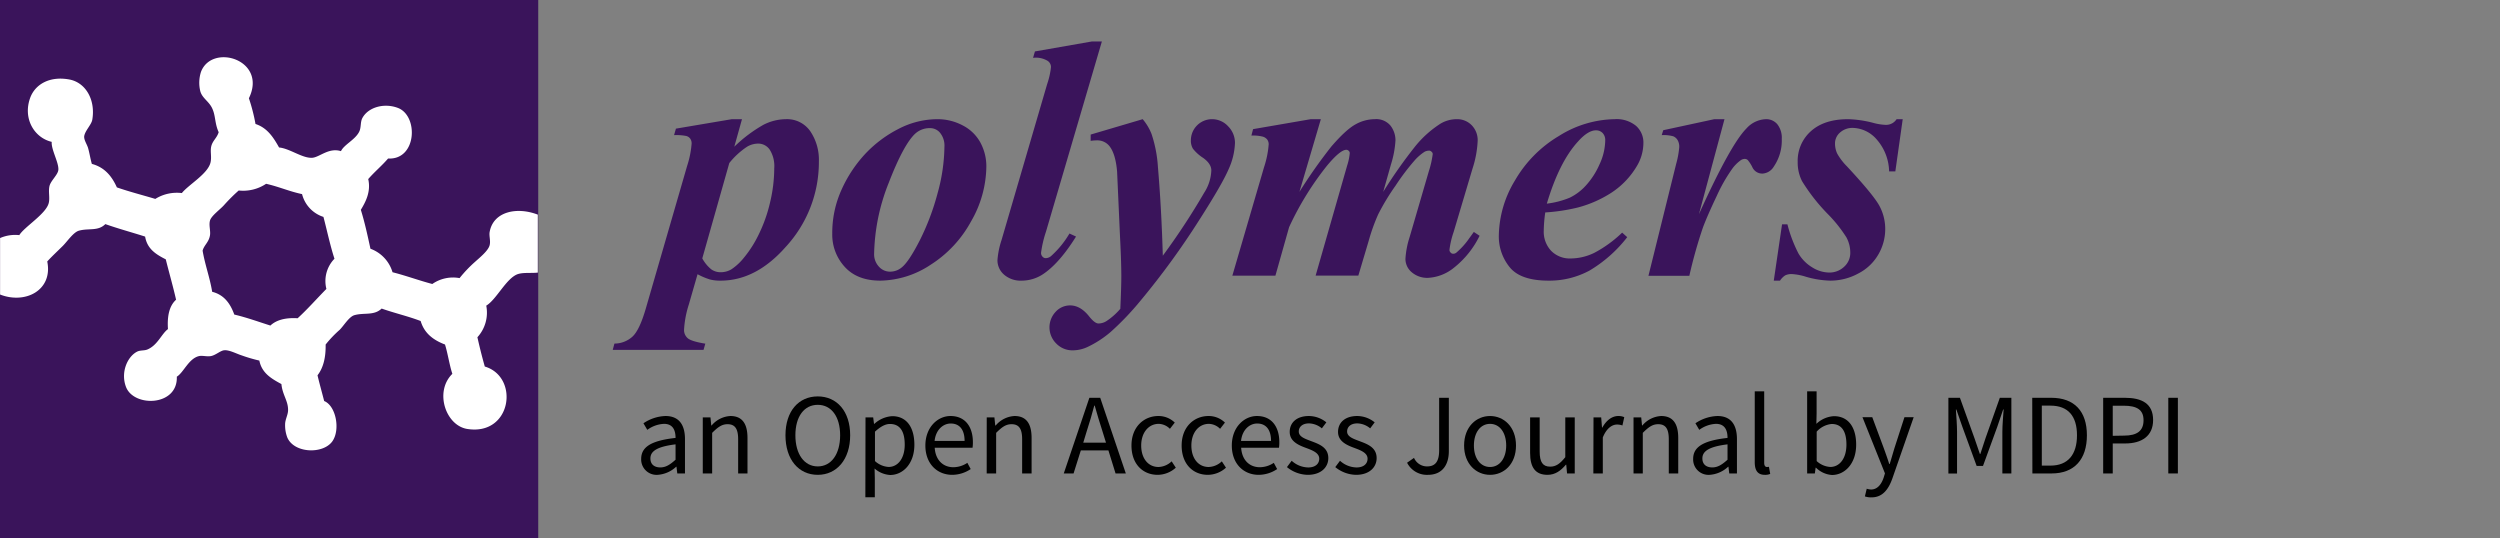<?xml version="1.0" encoding="UTF-8"?>
<svg xmlns="http://www.w3.org/2000/svg" id="Ebene_1" data-name="Ebene 1" viewBox="0 0 650.28 140">
  <rect x="0" y="0" width="650.28" height="140" fill="#808080" stroke="none"/>
  <defs>
    <style>.cls-1{fill:#3a145b;}.cls-2{fill:#fff;}</style>
  </defs>
  <title>polymers</title>
  <rect id="rect8154" class="cls-1" width="140" height="140"></rect>
  <path class="cls-2" d="M139.89,55.83V70.91c-1.75.18-3.7-.08-5.17.38-3,1-5.58,6.64-8.24,8.21a9.48,9.48,0,0,1-2.3,8.22c.58,2.61,1.22,5.14,1.92,7.62,9.11,2.72,7,18.11-4.6,16.23-5.57-.92-8.56-9.69-3.84-14.33-.78-2.4-1.16-5.2-1.91-7.63-3-1.13-5.39-2.9-6.33-6.11-3.23-1.24-6.85-2.07-10.15-3.24-2,1.91-4.57,1-7.09,1.72-1.41.41-2.75,2.75-3.84,3.82a30,30,0,0,0-3.64,3.82c.07,3.44-.64,6.11-2.11,8,.54,2.27,1.16,4.46,1.73,6.69,3.07,1.24,4.27,7.49,2.11,10.51-2.43,3.36-9.9,3.11-11.69-1a9,9,0,0,1-.58-3.43c0-1.26.73-2.41.77-3.62.07-2.49-1.46-4-1.73-6.87-2.57-1.39-5.09-2.83-5.74-6.11a39.55,39.55,0,0,1-4.6-1.35c-1.35-.43-3.13-1.4-4.41-1.34-1.05,0-2.31,1.31-3.64,1.53-1.08.17-2.21-.21-3.07,0-2.67.64-4,4.3-5.75,5.35.29,7.73-11.19,8-13.22,2.66-1.43-3.75.33-7.84,2.87-9.16.82-.43,1.87-.23,2.69-.57C41,89.8,42,86.85,43.69,85.6c-.24-3.49.4-6.11,2.11-7.64C45,74.43,44,71,43.12,67.46c-2.5-1.27-4.84-2.69-5.37-5.92-3.43-1.1-7-2.06-10.35-3.25-1.91,1.92-4.37,1-6.89,1.72-1.45.41-3.09,2.9-4.22,4-1.55,1.53-2.9,2.78-4,4,1.51,7.39-5.59,11.2-12.27,8.6V61.92a9.87,9.87,0,0,1,5-.76c1.37-2.22,7-5.52,7.67-8.4.32-1.31-.16-3,.19-4.4s2.21-2.92,2.3-4.2c.13-1.89-1.9-5.28-1.73-7.26C8.9,35.83,5.9,30.83,7.85,25.45c1.23-3.38,4.88-5.74,10.16-4.78C22.3,21.45,24.9,26,24,31.17c-.24,1.33-2,2.94-2.11,4.39,0,.95.68,1.9,1,2.87.4,1.38.58,2.72,1,4.2,3.33.89,5.21,3.21,6.51,6.11,3.22,1.12,6.66,2,10,3a10.59,10.59,0,0,1,6.9-1.52c1.79-2.23,6.8-5,7.47-8,.33-1.48-.14-2.9.19-4.2.38-1.48,1.45-2.1,1.92-3.63-1.07-2.36-.75-4.3-1.73-6.3-.87-1.79-2.58-2.57-3.06-4.4a9.25,9.25,0,0,1,.19-5c2.87-7.55,17.35-3.13,12.46,6.87a47,47,0,0,1,1.72,6.69c3.07,1,4.67,3.5,6.13,6.11,2.79.26,6.06,2.85,8.63,2.68,1.88-.13,4.33-2.73,7.47-1.72.8-1.73,3.8-3,4.79-5.16.49-1.09.23-2.42.77-3.44,1.49-2.81,5.61-4,9.19-2.67,5.48,2,5,13.61-2.49,13.18-1.62,1.88-3.54,3.47-5.17,5.35.76,3.33-.72,6-1.92,8,1,3.23,1.75,6.66,2.5,10.12a9.31,9.31,0,0,1,5.74,6.11c3.57.91,6.81,2.12,10.35,3.06a9.42,9.42,0,0,1,7.09-1.53,33.43,33.43,0,0,1,4-4.21c1.22-1.11,3.48-2.91,3.83-4.38.28-1.14-.2-2.41,0-3.44C128.3,55.1,134.33,53.69,139.89,55.83Zm-70.71-8a10.74,10.74,0,0,1-7.09,1.72,45.63,45.63,0,0,0-3.83,3.82c-1,1.12-3.3,2.76-3.64,4s.19,2.65,0,3.83c-.31,1.86-1.52,2.51-1.92,4,.64,3.76,1.87,6.93,2.49,10.7,3.11.78,4.72,3.07,5.75,5.92,3.3.78,6.29,1.88,9.39,2.86,1.55-1.45,3.91-2.09,7.09-1.9,2.63-2.41,5-5.12,7.48-7.63A8.32,8.32,0,0,1,87,67.3c-1.13-3.45-1.91-7.26-2.87-10.88a8.38,8.38,0,0,1-5.56-5.93C75.24,49.79,72.48,48.53,69.18,47.8Z"></path>
  <path class="cls-1" d="M175.82,33.46,190.36,31H193l-2,7.16a37.05,37.05,0,0,1,7.56-5.69A13,13,0,0,1,204.43,31a7.33,7.33,0,0,1,6.37,3.19A13.23,13.23,0,0,1,213,42a32.52,32.52,0,0,1-8.75,22.36Q196.57,73,187.42,73a10.58,10.58,0,0,1-2.77-.31,18.08,18.08,0,0,1-3.21-1.36l-2.28,7.91a26.12,26.12,0,0,0-1.23,6.55,2.78,2.78,0,0,0,1,2.22q1,.81,4.53,1.38L183,91H159.38l.44-1.63a7,7,0,0,0,4.68-1.8c1.25-1.14,2.41-3.61,3.5-7.38l10.72-37a24.89,24.89,0,0,0,1.18-5.85,2.09,2.09,0,0,0-.35-1.25,1.85,1.85,0,0,0-1.05-.72,13.56,13.56,0,0,0-3.17-.22Zm6.85,33.75a9.5,9.5,0,0,0,2.38,2.88,4.24,4.24,0,0,0,2.46.72,5.46,5.46,0,0,0,2.74-.76,14.43,14.43,0,0,0,3.32-3.1,29.58,29.58,0,0,0,3.8-6,38.29,38.29,0,0,0,2.93-8.28,38.5,38.5,0,0,0,1.09-8.86,8.05,8.05,0,0,0-1.2-4.92,3.64,3.64,0,0,0-2.93-1.54,5.77,5.77,0,0,0-2.9.79,20.23,20.23,0,0,0-4.66,4.27Z"></path>
  <path class="cls-1" d="M243.85,31a13.94,13.94,0,0,1,6.52,1.6A10.88,10.88,0,0,1,255,37.06a13,13,0,0,1,1.56,6.33,29,29,0,0,1-4,14.24,30.73,30.73,0,0,1-10.48,11.23A24.32,24.32,0,0,1,229,73q-6,0-9.25-3.56a12.38,12.38,0,0,1-3.27-8.7,27.18,27.18,0,0,1,2.44-11.45,34.12,34.12,0,0,1,6.19-9.32,31.62,31.62,0,0,1,8.64-6.46A22.07,22.07,0,0,1,243.85,31ZM242,33.33a5.58,5.58,0,0,0-3.86,1.36q-3.08,2.78-7,12.94A52.26,52.26,0,0,0,227.37,66a4.7,4.7,0,0,0,1.23,3.34,3.83,3.83,0,0,0,2.9,1.32,4.68,4.68,0,0,0,3-1.06c1.29-1,2.87-3.42,4.75-7.09a63.24,63.24,0,0,0,4.61-12.18,47,47,0,0,0,1.8-12.19,5.23,5.23,0,0,0-1.1-3.54A3.31,3.31,0,0,0,242,33.33Z"></path>
  <path class="cls-1" d="M286.61,10.79,272.07,60.27a29.23,29.23,0,0,0-1.28,5.49,1.38,1.38,0,0,0,.38,1,1.1,1.1,0,0,0,.81.39,2.22,2.22,0,0,0,1.49-.61,24.52,24.52,0,0,0,4.71-5.8l1.71.79q-4.17,6.68-8.22,9.53A10.1,10.1,0,0,1,265.78,73a6.58,6.58,0,0,1-4.61-1.56,4.92,4.92,0,0,1-1.72-3.76,21.57,21.57,0,0,1,1.06-5.23L272.37,21.9a20.24,20.24,0,0,0,1-4.43,1.91,1.91,0,0,0-.92-1.67,5.87,5.87,0,0,0-3.74-.75l.49-1.67L284,10.79Z"></path>
  <path class="cls-1" d="M283.7,35l13.53-4a13.77,13.77,0,0,1,2.29,3.82,33.35,33.35,0,0,1,1.67,8.62q.92,10.8,1.27,23.07a179.11,179.11,0,0,0,10.77-16.39,11.39,11.39,0,0,0,1.85-5.8c0-1.15-.72-2.23-2.14-3.26a10.59,10.59,0,0,1-2.65-2.39,4.1,4.1,0,0,1-.53-2.22A5.51,5.51,0,0,1,315.25,31a5.66,5.66,0,0,1,4.2,1.85,6.09,6.09,0,0,1,1.78,4.35A17.88,17.88,0,0,1,319.58,44q-1.65,3.88-7.71,13.34a202.21,202.21,0,0,1-15.25,20.92,72.75,72.75,0,0,1-7.74,8.1,26.92,26.92,0,0,1-6.1,3.94,9.31,9.31,0,0,1-3.74.83,5.83,5.83,0,0,1-4.28-1.76,5.9,5.9,0,0,1-.18-8.26,5.06,5.06,0,0,1,3.76-1.67q2.67,0,4.92,2.81c1,1.26,1.82,1.89,2.46,1.89a3.88,3.88,0,0,0,2-.57,16.87,16.87,0,0,0,3.69-3.25q.25-5.49.26-8.3c0-2.52-.11-6.07-.35-10.64l-.75-16.74q-.39-4.62-2-6.64a4,4,0,0,0-3.21-1.49,11.5,11.5,0,0,0-1.67.13Z"></path>
  <path class="cls-1" d="M343.57,31,338,49.9a132.58,132.58,0,0,1,8.26-11.74q3.82-4.44,6.31-5.8a10.32,10.32,0,0,1,5-1.36,4.83,4.83,0,0,1,4.14,1.71,6.28,6.28,0,0,1,1.27,3.78,25.5,25.5,0,0,1-1.19,6.33l-2,7.08A124.86,124.86,0,0,1,368,38.21a27.39,27.39,0,0,1,6.73-6.07A8.31,8.31,0,0,1,378.91,31a5.26,5.26,0,0,1,3.88,1.56,5.52,5.52,0,0,1,1.57,4.07A27.14,27.14,0,0,1,383,43.92l-4.88,16.39a22.58,22.58,0,0,0-1.1,4.7.91.91,0,0,0,.29.66A.83.83,0,0,0,378,66a1.21,1.21,0,0,0,.84-.31,19,19,0,0,0,3.34-3.73c.26-.35.66-.9,1.18-1.63l1.5,1a24,24,0,0,1-6.66,8.3,11.68,11.68,0,0,1-6.7,2.64,6.19,6.19,0,0,1-4.31-1.47,4.52,4.52,0,0,1-1.62-3.45,22.68,22.68,0,0,1,1.1-5.71l5-17.14a24.4,24.4,0,0,0,1-4.44.79.79,0,0,0-.31-.59.91.91,0,0,0-.61-.29,2.78,2.78,0,0,0-1.14.26A12.45,12.45,0,0,0,368,41.68a59.69,59.69,0,0,0-5,6.61,59.72,59.72,0,0,0-4.51,7.45A49.2,49.2,0,0,0,356,62.69l-2.68,9H342.21L350.43,43a14.28,14.28,0,0,0,.66-3.21.79.79,0,0,0-.29-.57.89.89,0,0,0-.59-.26c-1.08,0-2.8,1.42-5.14,4.26a77.69,77.69,0,0,0-9.76,15.87l-3.56,12.61h-11.2l8.26-28.26A24.59,24.59,0,0,0,330,37.55a2.1,2.1,0,0,0-.35-1.21,2.29,2.29,0,0,0-1.15-.79,10.38,10.38,0,0,0-3-.29l.44-1.67,15-2.59Z"></path>
  <path class="cls-1" d="M401.94,55.26a36,36,0,0,0-.39,4.7,7.26,7.26,0,0,0,1.91,5.27,6.78,6.78,0,0,0,5.12,2,14.16,14.16,0,0,0,6.17-1.49,32,32,0,0,0,7.19-5.23l1.32,1.18a35,35,0,0,1-9.85,8.71A22,22,0,0,1,402.82,73q-7.33,0-10.15-3.52a12.65,12.65,0,0,1-2.81-8.13,28.4,28.4,0,0,1,4.2-14.41,32.11,32.11,0,0,1,11.42-11.56A27.94,27.94,0,0,1,420,31a7.93,7.93,0,0,1,5.58,1.76,5.8,5.8,0,0,1,1.89,4.44,11.86,11.86,0,0,1-1.85,6.24,21,21,0,0,1-6.42,6.65,30.29,30.29,0,0,1-8.65,3.85A48.22,48.22,0,0,1,401.94,55.26Zm.4-2.29a22.5,22.5,0,0,0,6-1.56,13.78,13.78,0,0,0,4.17-3.16,20,20,0,0,0,3.54-5.49,15.18,15.18,0,0,0,1.49-6.22,2.65,2.65,0,0,0-.68-1.94,2.33,2.33,0,0,0-1.73-.7q-2.11,0-4.75,3Q405.55,42.21,402.34,53Z"></path>
  <path class="cls-1" d="M448.56,31l-6.64,24.7q8.18-18.06,12.31-22.24A7.13,7.13,0,0,1,459.32,31a3.75,3.75,0,0,1,3,1.34,5.69,5.69,0,0,1,1.14,3.8,12,12,0,0,1-2.06,7.17,3.67,3.67,0,0,1-2.95,1.84,2.81,2.81,0,0,1-2.63-1.63,8.71,8.71,0,0,0-1.23-1.91,1.19,1.19,0,0,0-.75-.28,2,2,0,0,0-.92.26,9.73,9.73,0,0,0-2.53,2.57A41.94,41.94,0,0,0,446.53,51c-1.52,3.19-2.71,5.89-3.55,8.1a122.07,122.07,0,0,0-3.56,12.64H428.78L436,42.6a23.23,23.23,0,0,0,.79-4.3,3.42,3.42,0,0,0-.42-1.85,2.41,2.41,0,0,0-1.14-1,9.48,9.48,0,0,0-3-.3l.4-1.28L445.92,31Z"></path>
  <path class="cls-1" d="M494.92,31,493,44.58h-1.62a13,13,0,0,0-3.23-8.31,8.48,8.48,0,0,0-6.18-3,4.81,4.81,0,0,0-3.34,1.19,3.7,3.7,0,0,0-1.32,2.85,6.2,6.2,0,0,0,.57,2.64,15.32,15.32,0,0,0,2.55,3.34q6.94,7.47,8.44,10.28a12.64,12.64,0,0,1,1.5,6,13.1,13.1,0,0,1-1.76,6.57,12.69,12.69,0,0,1-5.25,5A15.2,15.2,0,0,1,476.06,73a25,25,0,0,1-6.28-1,14.92,14.92,0,0,0-3.69-.71,3.7,3.7,0,0,0-1.72.33A4.58,4.58,0,0,0,463,73h-1.62l2.15-14.64h1.4a36,36,0,0,0,2.88,7.59,10.29,10.29,0,0,0,3.58,3.6,8.46,8.46,0,0,0,4.31,1.34,5.55,5.55,0,0,0,4-1.52,4.82,4.82,0,0,0,1.58-3.62,8.36,8.36,0,0,0-1-4,35.93,35.93,0,0,0-4.77-6,48.63,48.63,0,0,1-6.77-8.62,10.69,10.69,0,0,1-1.14-5A10.29,10.29,0,0,1,471,34.16Q474.48,31,480.72,31a28.71,28.71,0,0,1,6.68,1,14.16,14.16,0,0,0,3.17.48A3.25,3.25,0,0,0,493.33,31Z"></path>
  <path d="M166.78,119.37c0-3.18,2.73-4.77,8.94-5.46,0-1.86-.6-3.66-3-3.66a7.93,7.93,0,0,0-4.35,1.56l-1-1.71a10.82,10.82,0,0,1,5.73-1.89c3.57,0,5.07,2.37,5.07,6v8.94h-2l-.21-1.74h-.09a7.78,7.78,0,0,1-4.83,2.1A4,4,0,0,1,166.78,119.37Zm8.94.21v-4c-4.86.6-6.54,1.8-6.54,3.66,0,1.65,1.14,2.34,2.58,2.34S174.31,120.84,175.72,119.58Z"></path>
  <path d="M182.8,108.57h2l.21,2.1h.09a6.87,6.87,0,0,1,4.89-2.46c3.06,0,4.44,2,4.44,5.7v9.24H192v-8.91c0-2.73-.84-3.9-2.76-3.9-1.5,0-2.52.78-4,2.25v10.56H182.8Z"></path>
  <path d="M204.31,113.22c0-6.3,3.45-10.11,8.4-10.11s8.43,3.84,8.43,10.11-3.48,10.29-8.43,10.29S204.31,119.55,204.31,113.22Zm14.22,0c0-4.89-2.31-7.92-5.82-7.92s-5.82,3-5.82,7.92,2.31,8.1,5.82,8.1S218.53,118.14,218.53,113.22Z"></path>
  <path d="M225.13,108.57h2l.21,1.68h.09a7.54,7.54,0,0,1,4.65-2c3.75,0,5.76,2.91,5.76,7.44,0,4.95-3,7.86-6.3,7.86a6.76,6.76,0,0,1-4.05-1.68l.06,2.55v4.92h-2.46Zm10.2,7.08c0-3.21-1.08-5.37-3.84-5.37-1.23,0-2.46.69-3.9,2v7.65a5.77,5.77,0,0,0,3.57,1.53C233.56,121.44,235.33,119.25,235.33,115.65Z"></path>
  <path d="M240.7,115.89c0-4.77,3.21-7.68,6.54-7.68,3.72,0,5.82,2.67,5.82,6.84a9.54,9.54,0,0,1-.09,1.41h-9.84c.18,3.09,2.07,5.07,4.86,5.07a6.59,6.59,0,0,0,3.63-1.14l.87,1.62a8.68,8.68,0,0,1-4.8,1.5C243.79,123.51,240.7,120.66,240.7,115.89Zm10.2-1.2c0-2.94-1.32-4.53-3.6-4.53-2,0-3.9,1.65-4.2,4.53Z"></path>
  <path d="M256.66,108.57h2l.21,2.1H259a6.87,6.87,0,0,1,4.89-2.46c3.06,0,4.44,2,4.44,5.7v9.24h-2.46v-8.91c0-2.73-.84-3.9-2.76-3.9-1.5,0-2.52.78-4,2.25v10.56h-2.46Z"></path>
  <path d="M283.36,103.47h2.82l6.66,19.68h-2.67l-1.86-6h-7.17l-1.89,6H276.7Zm-1.59,11.67h5.91l-.93-3c-.72-2.19-1.35-4.35-2-6.63h-.12c-.6,2.28-1.23,4.44-1.95,6.63Z"></path>
  <path d="M294.31,115.89c0-4.89,3.27-7.68,7-7.68a6.05,6.05,0,0,1,4.26,1.71l-1.26,1.62a4.28,4.28,0,0,0-2.91-1.29c-2.64,0-4.56,2.28-4.56,5.64s1.83,5.58,4.5,5.58a5.18,5.18,0,0,0,3.42-1.47l1.08,1.65a7.11,7.11,0,0,1-4.71,1.86C297.28,123.51,294.31,120.72,294.31,115.89Z"></path>
  <path d="M307.36,115.89c0-4.89,3.27-7.68,7-7.68a6.05,6.05,0,0,1,4.26,1.71l-1.26,1.62a4.28,4.28,0,0,0-2.91-1.29c-2.64,0-4.56,2.28-4.56,5.64s1.83,5.58,4.5,5.58a5.18,5.18,0,0,0,3.42-1.47l1.08,1.65a7.11,7.11,0,0,1-4.71,1.86C310.33,123.51,307.36,120.72,307.36,115.89Z"></path>
  <path d="M320.41,115.89c0-4.77,3.21-7.68,6.54-7.68,3.72,0,5.82,2.67,5.82,6.84a9.54,9.54,0,0,1-.09,1.41h-9.84c.18,3.09,2.07,5.07,4.86,5.07a6.59,6.59,0,0,0,3.63-1.14l.87,1.62a8.68,8.68,0,0,1-4.8,1.5C323.5,123.51,320.41,120.66,320.41,115.89Zm10.2-1.2c0-2.94-1.32-4.53-3.6-4.53-2,0-3.9,1.65-4.2,4.53Z"></path>
  <path d="M334.75,121.5l1.23-1.65a6.56,6.56,0,0,0,4.29,1.74c1.92,0,2.88-1,2.88-2.28,0-1.5-1.74-2.16-3.33-2.76-2.07-.75-4.35-1.74-4.35-4.2s1.86-4.14,5-4.14a7.28,7.28,0,0,1,4.53,1.65l-1.17,1.56a5.41,5.41,0,0,0-3.33-1.29c-1.83,0-2.67,1-2.67,2.1,0,1.38,1.59,1.89,3.24,2.52,2.1.78,4.44,1.65,4.44,4.41,0,2.37-1.89,4.35-5.34,4.35A8.78,8.78,0,0,1,334.75,121.5Z"></path>
  <path d="M347.32,121.5l1.23-1.65a6.56,6.56,0,0,0,4.29,1.74c1.92,0,2.88-1,2.88-2.28,0-1.5-1.74-2.16-3.33-2.76-2.07-.75-4.35-1.74-4.35-4.2s1.86-4.14,5-4.14a7.28,7.28,0,0,1,4.53,1.65l-1.17,1.56a5.41,5.41,0,0,0-3.33-1.29c-1.83,0-2.67,1-2.67,2.1,0,1.38,1.59,1.89,3.24,2.52,2.1.78,4.44,1.65,4.44,4.41,0,2.37-1.89,4.35-5.34,4.35A8.78,8.78,0,0,1,347.32,121.5Z"></path>
  <path d="M366,120.36l1.8-1.26a3.7,3.7,0,0,0,3.39,2.22c2.1,0,3.15-1.2,3.15-4.2V103.47h2.52v13.89c0,3.39-1.59,6.15-5.43,6.15A5.78,5.78,0,0,1,366,120.36Z"></path>
  <path d="M380.83,115.89c0-4.89,3.18-7.68,6.75-7.68s6.75,2.79,6.75,7.68-3.18,7.62-6.75,7.62S380.83,120.72,380.83,115.89Zm10.95,0c0-3.36-1.68-5.64-4.2-5.64s-4.2,2.28-4.2,5.64,1.71,5.58,4.2,5.58S391.78,119.22,391.78,115.89Z"></path>
  <path d="M398,117.81v-9.24h2.49v8.91c0,2.73.81,3.9,2.73,3.9,1.5,0,2.55-.75,3.93-2.46V108.57h2.46v14.58h-2l-.21-2.28h-.09c-1.35,1.59-2.79,2.64-4.8,2.64C399.34,123.51,398,121.53,398,117.81Z"></path>
  <path d="M414.49,108.57h2l.21,2.64h.09c1-1.83,2.49-3,4.14-3a3.62,3.62,0,0,1,1.56.3l-.48,2.16a4.08,4.08,0,0,0-1.41-.24c-1.23,0-2.7.9-3.69,3.36v9.36h-2.46Z"></path>
  <path d="M424.9,108.57h2l.21,2.1h.09a6.87,6.87,0,0,1,4.89-2.46c3.06,0,4.44,2,4.44,5.7v9.24h-2.46v-8.91c0-2.73-.84-3.9-2.76-3.9-1.5,0-2.52.78-4,2.25v10.56H424.9Z"></path>
  <path d="M440.41,119.37c0-3.18,2.73-4.77,8.94-5.46,0-1.86-.6-3.66-3-3.66a7.93,7.93,0,0,0-4.35,1.56l-1-1.71a10.82,10.82,0,0,1,5.73-1.89c3.57,0,5.07,2.37,5.07,6v8.94h-2l-.21-1.74h-.09a7.78,7.78,0,0,1-4.83,2.1A4,4,0,0,1,440.41,119.37Zm8.94.21v-4c-4.86.6-6.54,1.8-6.54,3.66,0,1.65,1.14,2.34,2.58,2.34S447.94,120.84,449.35,119.58Z"></path>
  <path d="M456.43,120.21V101.79h2.46v18.6c0,.78.33,1.08.69,1.08a2.07,2.07,0,0,0,.54-.06l.33,1.86a3.31,3.31,0,0,1-1.41.24C457.18,123.51,456.43,122.34,456.43,120.21Z"></path>
  <path d="M472.36,121.65h-.09l-.21,1.5h-2V101.79h2.46v5.82l-.06,2.64a7.2,7.2,0,0,1,4.56-2c3.78,0,5.79,2.91,5.79,7.41,0,5-3,7.89-6.3,7.89A6.53,6.53,0,0,1,472.36,121.65Zm7.92-6c0-3.21-1.08-5.37-3.84-5.37a6,6,0,0,0-3.9,2v7.65a5.71,5.71,0,0,0,3.57,1.53C478.51,121.44,480.28,119.25,480.28,115.65Z"></path>
  <path d="M485.08,129.12l.48-2a4.29,4.29,0,0,0,1.11.21c1.65,0,2.7-1.32,3.3-3.12l.33-1.08-5.85-14.61H487l3,8.07c.45,1.26,1,2.76,1.41,4.11h.12c.42-1.32.84-2.82,1.23-4.11l2.61-8.07h2.4l-5.49,15.78c-1,2.88-2.52,5.07-5.46,5.07A4.84,4.84,0,0,1,485.08,129.12Z"></path>
  <path d="M506.8,103.47h3l3.78,10.5c.48,1.35.93,2.76,1.41,4.11h.12c.48-1.35.87-2.76,1.35-4.11l3.72-10.5h3v19.68h-2.34V112.32c0-1.74.21-4.08.33-5.82h-.12L519.52,111l-3.72,10.2h-1.65L510.43,111l-1.56-4.47h-.12c.12,1.74.3,4.08.3,5.82v10.83H506.8Z"></path>
  <path d="M528.61,103.47h4.92c6.06,0,9.3,3.51,9.3,9.75s-3.24,9.93-9.18,9.93h-5Zm4.74,17.64c4.59,0,6.9-2.91,6.9-7.89s-2.31-7.71-6.9-7.71H531.1v15.6Z"></path>
  <path d="M547.06,103.47h5.61c4.41,0,7.38,1.47,7.38,5.79,0,4.14-2.94,6.09-7.26,6.09h-3.24v7.8h-2.49Zm5.43,9.84c3.42,0,5.07-1.26,5.07-4s-1.74-3.78-5.19-3.78h-2.82v7.83Z"></path>
  <path d="M564,103.47h2.49v19.68H564Z"></path>
</svg>
